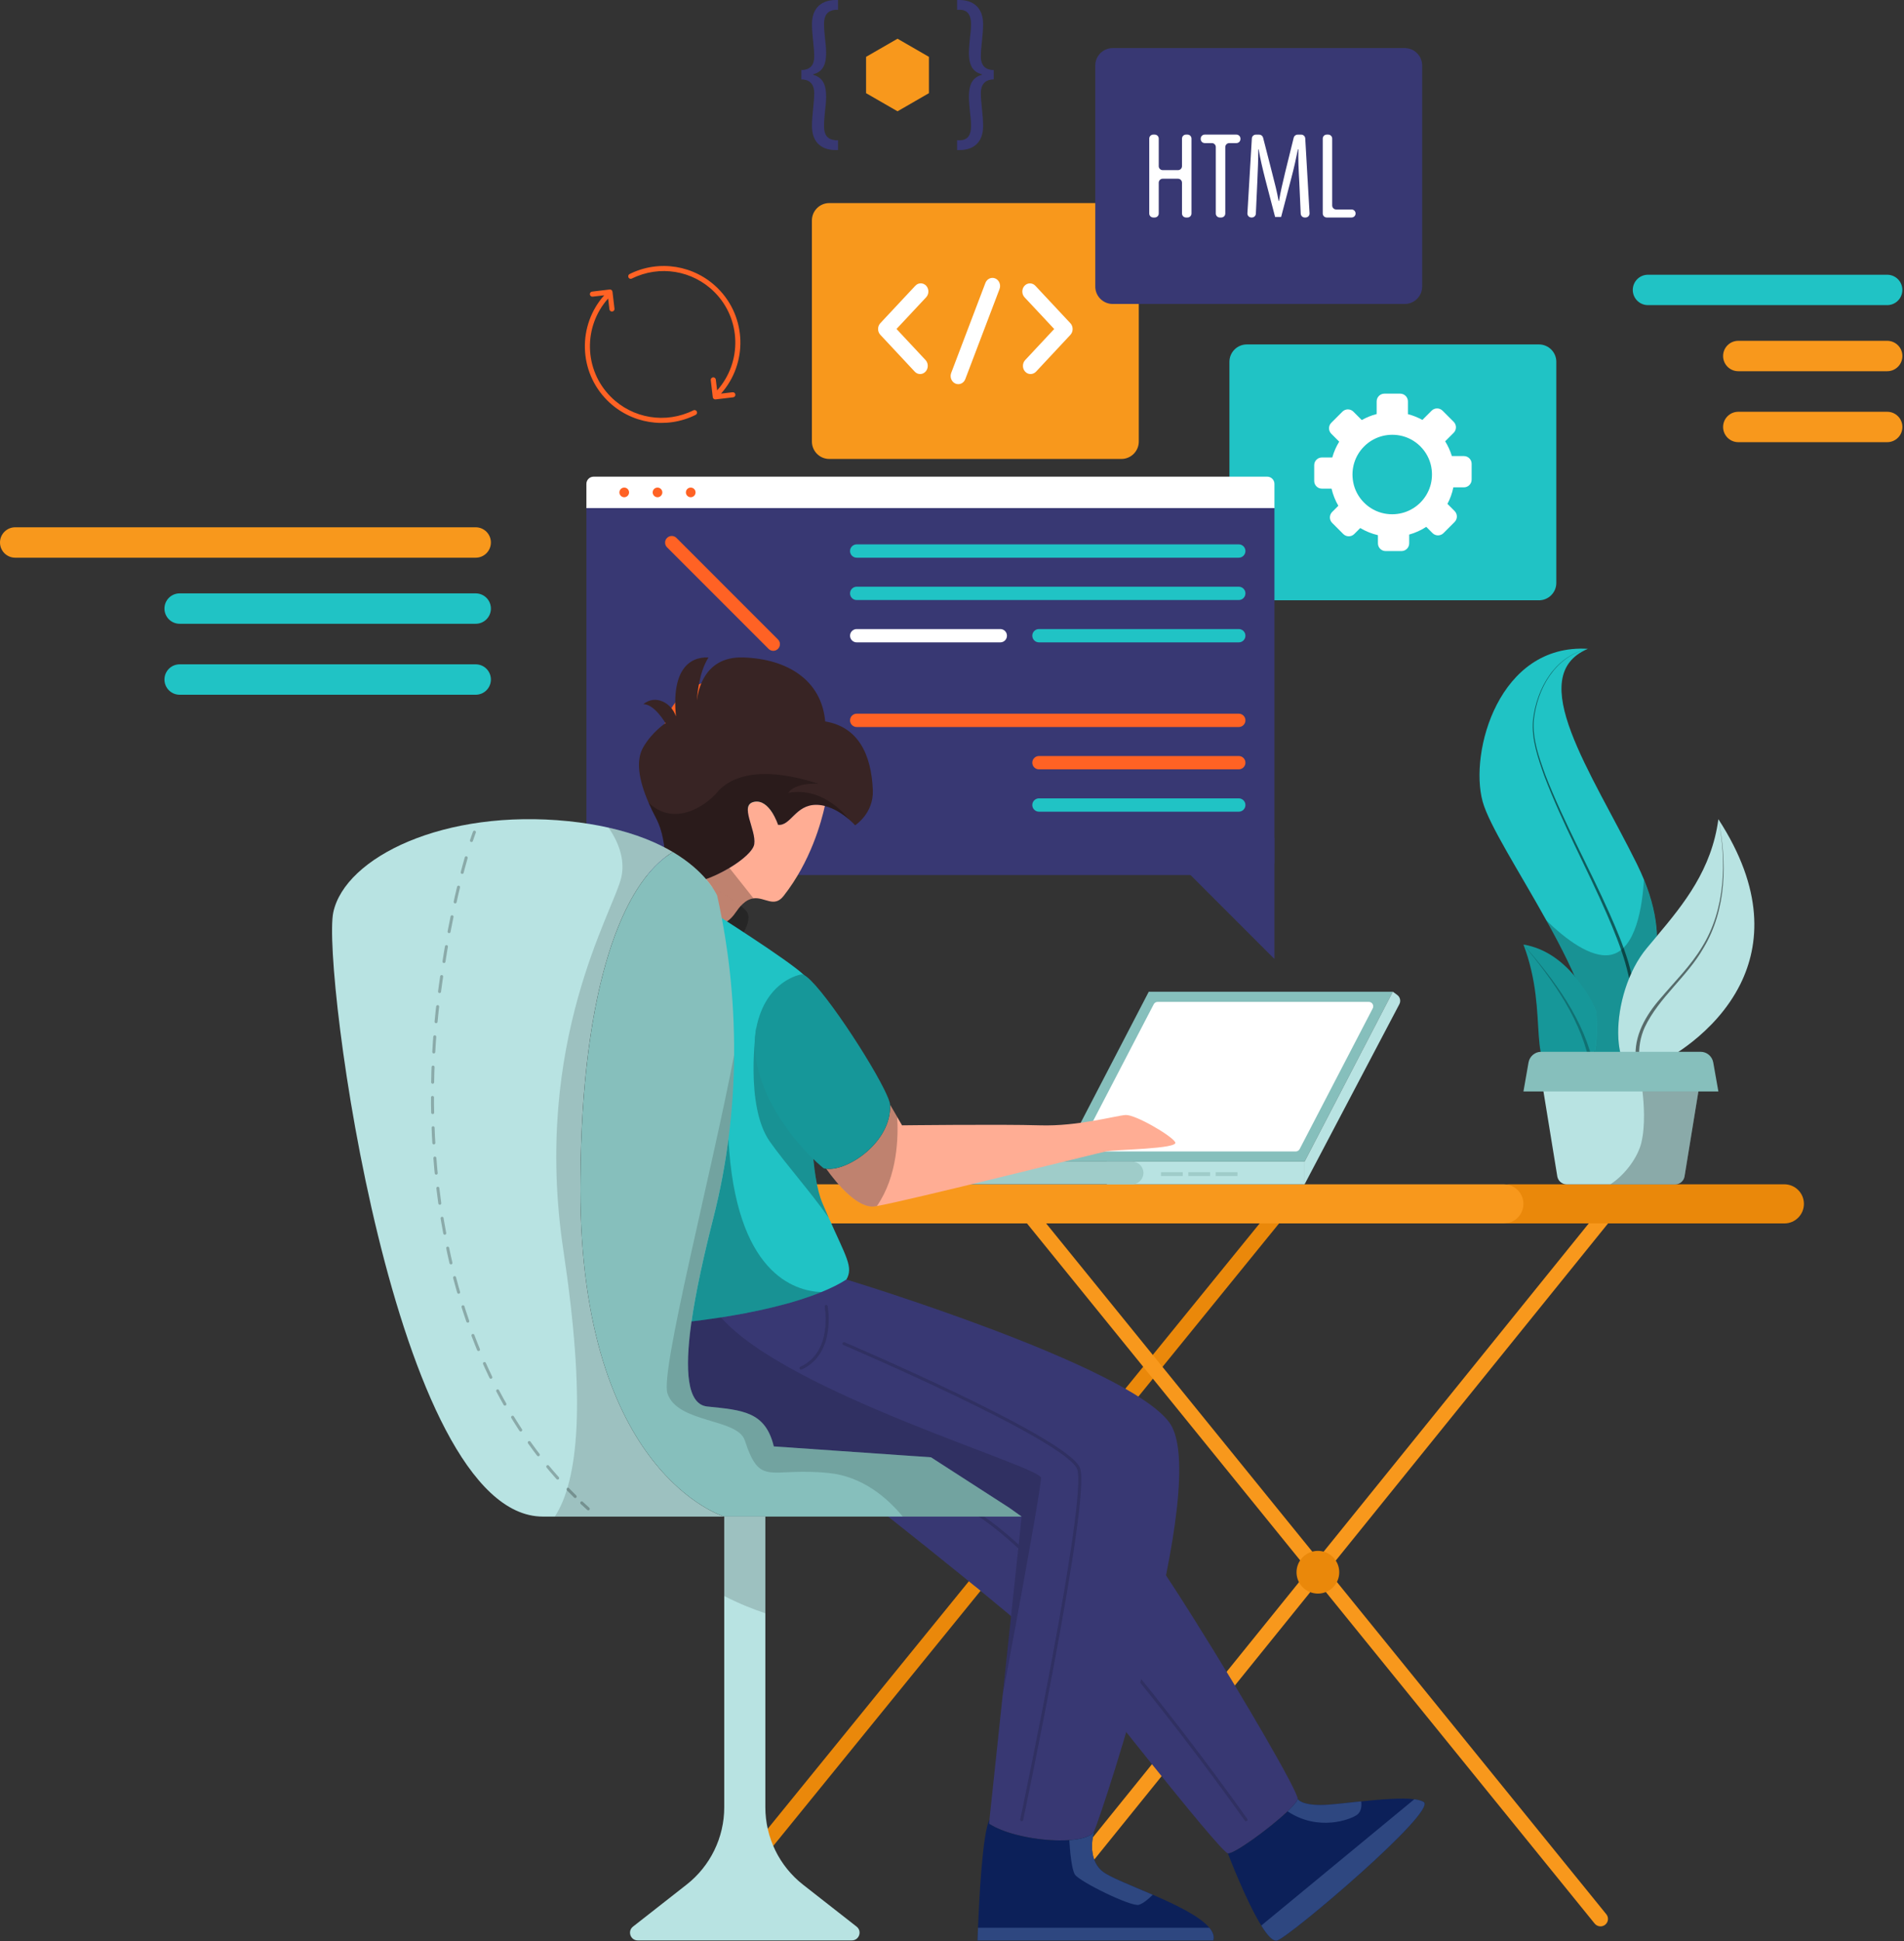 <svg width="521" height="531" viewBox="0 0 521 531" fill="none" xmlns="http://www.w3.org/2000/svg">
<rect x="0" y="0" width="521" height="531" fill="#333333" stroke="none"/>
<path d="M191.08 529C191.683 529 192.286 528.743 192.7 528.24L353.54 330.329C354.261 329.451 354.119 328.153 353.221 327.451C352.334 326.749 351.022 326.877 350.312 327.767L189.46 525.666C188.739 526.543 188.881 527.842 189.779 528.544C190.169 528.848 190.619 529 191.08 529Z" fill="#EA880A"/>
<path d="M437.954 527C438.409 527 438.853 526.85 439.239 526.548C440.115 525.842 440.255 524.568 439.554 523.699L280.635 327.755C279.922 326.886 278.637 326.747 277.761 327.443C276.885 328.149 276.745 329.423 277.446 330.292L436.353 526.236C436.762 526.745 437.358 527 437.954 527Z" fill="#F8981C"/>
<path d="M282.056 529C282.655 529 283.254 528.743 283.666 528.24L443.543 330.329C444.26 329.451 444.119 328.153 443.225 327.451C442.344 326.749 441.039 326.877 440.334 327.767L280.457 525.666C279.74 526.543 279.881 527.842 280.775 528.544C281.151 528.848 281.609 529 282.056 529Z" fill="#F8981C"/>
<path d="M412.948 334.695H488.262C491.218 334.695 493.613 332.299 493.613 329.344C493.613 326.389 491.218 323.993 488.262 323.993H412.948C409.993 323.993 407.598 326.389 407.598 329.344C407.598 332.299 409.993 334.695 412.948 334.695Z" fill="#EA880A"/>
<path d="M196.242 334.695H411.507C414.462 334.695 416.857 332.299 416.857 329.344C416.857 326.389 414.462 323.993 411.507 323.993H196.242V334.695Z" fill="#F8981C"/>
<path d="M354.773 430.124C354.773 433.354 357.395 435.963 360.625 435.963C363.854 435.963 366.464 433.342 366.464 430.124C366.464 426.895 363.842 424.273 360.625 424.273C357.395 424.285 354.773 426.907 354.773 430.124Z" fill="#EA880A"/>
<path d="M265.422 430.124C265.422 433.354 268.044 435.963 271.261 435.963C274.479 435.963 277.1 433.342 277.1 430.124C277.1 426.895 274.479 424.273 271.261 424.273C268.044 424.273 265.422 426.907 265.422 430.124Z" fill="#FFC947"/>
<path d="M341.169 164.225H421.107C423.728 164.225 425.861 162.092 425.861 159.471V98.981C425.861 96.359 423.728 94.226 421.107 94.226H341.169C338.547 94.226 336.414 96.359 336.414 98.981V159.471C336.414 162.104 338.535 164.225 341.169 164.225Z" fill="#20C3C5"/>
<path d="M359.613 127.26V131.574C359.613 132.741 360.555 133.683 361.734 133.683H364.356C364.749 135.351 365.381 136.924 366.215 138.366L364.523 140.058C363.701 140.881 363.701 142.227 364.523 143.049L367.574 146.1C368.396 146.922 369.743 146.922 370.565 146.1L372.209 144.456C373.687 145.337 375.32 146.005 377.048 146.41V148.638C377.048 149.806 377.989 150.76 379.169 150.76H383.483C384.65 150.76 385.604 149.818 385.604 148.638V146.243C387.272 145.778 388.845 145.063 390.275 144.134L391.991 145.85C392.813 146.672 394.16 146.672 394.982 145.85L398.033 142.799C398.855 141.977 398.855 140.63 398.033 139.808L396.067 137.842C396.817 136.436 397.366 134.922 397.687 133.325H400.571C401.739 133.325 402.692 132.384 402.692 131.204V126.89C402.692 125.722 401.751 124.769 400.571 124.769H397.282C396.841 123.339 396.222 121.981 395.447 120.729L397.783 118.394C398.605 117.571 398.605 116.225 397.783 115.403L394.732 112.352C393.91 111.53 392.563 111.53 391.741 112.352L389.215 114.878C387.975 114.199 386.652 113.663 385.258 113.305V109.814C385.258 108.646 384.317 107.692 383.137 107.692H378.823C377.655 107.692 376.702 108.634 376.702 109.814V113.269C375.26 113.639 373.902 114.199 372.626 114.914L370.326 112.614C369.504 111.792 368.158 111.792 367.335 112.614L364.285 115.665C363.462 116.487 363.462 117.834 364.285 118.656L366.454 120.825C365.631 122.159 364.988 123.613 364.559 125.15H361.746C360.555 125.139 359.613 126.092 359.613 127.26ZM370.291 131.943C368.837 124.281 375.427 117.702 383.089 119.144C387.367 119.955 390.823 123.411 391.634 127.689C393.088 135.351 386.498 141.929 378.835 140.487C374.545 139.665 371.101 136.221 370.291 131.943Z" fill="white"/>
<path d="M226.919 125.556H306.857C309.478 125.556 311.611 123.422 311.611 120.801V60.311C311.611 57.69 309.478 55.556 306.857 55.556H226.919C224.297 55.556 222.164 57.69 222.164 60.311V120.801C222.176 123.434 224.297 125.556 226.919 125.556Z" fill="#F8981C"/>
<path d="M251.785 102.329C251.249 102.329 250.713 102.115 250.307 101.674L240.881 91.581C240.071 90.711 240.071 89.293 240.881 88.423L250.474 78.162C251.285 77.292 252.607 77.292 253.43 78.162C254.24 79.032 254.24 80.45 253.43 81.32L245.314 89.996L253.263 98.504C254.073 99.374 254.073 100.792 253.263 101.662C252.858 102.103 252.321 102.329 251.785 102.329Z" fill="white"/>
<path d="M281.994 102.329C281.458 102.329 280.922 102.115 280.517 101.674C279.706 100.804 279.706 99.386 280.517 98.516L288.465 90.007L280.35 81.332C279.54 80.462 279.54 79.044 280.35 78.174C281.16 77.304 282.483 77.304 283.305 78.174L292.898 88.434C293.292 88.852 293.506 89.424 293.506 90.019C293.506 90.615 293.292 91.175 292.898 91.604L283.472 101.698C283.067 102.103 282.531 102.329 281.994 102.329Z" fill="white"/>
<path d="M262.214 105.095C261.952 105.095 261.689 105.047 261.427 104.928C260.355 104.463 259.842 103.164 260.283 102.02L269.638 77.412C270.079 76.268 271.282 75.72 272.355 76.184C273.427 76.649 273.94 77.948 273.499 79.092L264.144 103.7C263.822 104.57 263.036 105.095 262.214 105.095Z" fill="white"/>
<path d="M160.457 139.009H348.73V132.383C348.73 131.287 347.848 130.405 346.752 130.405H162.435C161.339 130.405 160.457 131.287 160.457 132.383V139.009Z" fill="white"/>
<path d="M164.139 239.384H345.048C347.086 239.384 348.73 237.74 348.73 235.702V139.009H160.457V235.702C160.457 237.74 162.102 239.384 164.139 239.384Z" fill="#383873"/>
<path d="M169.488 134.707C169.488 135.434 170.084 136.03 170.811 136.03C171.538 136.03 172.134 135.434 172.134 134.707C172.134 133.98 171.538 133.385 170.811 133.385C170.084 133.385 169.488 133.98 169.488 134.707Z" fill="#FF6224"/>
<path d="M178.594 134.707C178.594 135.434 179.19 136.03 179.917 136.03C180.643 136.03 181.239 135.434 181.239 134.707C181.239 133.98 180.643 133.385 179.917 133.385C179.178 133.385 178.594 133.98 178.594 134.707Z" fill="#FF6224"/>
<path d="M187.684 134.707C187.684 135.434 188.279 136.03 189.006 136.03C189.733 136.03 190.329 135.434 190.329 134.707C190.329 133.98 189.733 133.385 189.006 133.385C188.279 133.385 187.684 133.98 187.684 134.707Z" fill="#FF6224"/>
<path d="M234.425 152.571H338.971C339.972 152.571 340.794 151.76 340.794 150.747C340.794 149.746 339.984 148.924 338.971 148.924H234.425C233.424 148.924 232.602 149.734 232.602 150.747C232.602 151.76 233.412 152.571 234.425 152.571Z" fill="#20C3C5"/>
<path d="M234.425 164.154H338.971C339.972 164.154 340.794 163.343 340.794 162.33C340.794 161.329 339.984 160.507 338.971 160.507H234.425C233.424 160.507 232.602 161.317 232.602 162.33C232.602 163.343 233.412 164.154 234.425 164.154Z" fill="#20C3C5"/>
<path d="M284.296 175.737H338.97C339.971 175.737 340.793 174.926 340.793 173.913C340.793 172.912 339.983 172.09 338.97 172.09H284.296C283.295 172.09 282.473 172.9 282.473 173.913C282.473 174.914 283.295 175.737 284.296 175.737Z" fill="#20C3C5"/>
<path d="M234.425 198.891H338.971C339.972 198.891 340.794 198.081 340.794 197.068C340.794 196.067 339.984 195.244 338.971 195.244H234.425C233.424 195.244 232.602 196.055 232.602 197.068C232.602 198.081 233.412 198.891 234.425 198.891Z" fill="#FF6224"/>
<path d="M284.296 210.474H338.97C339.971 210.474 340.793 209.664 340.793 208.651C340.793 207.65 339.983 206.827 338.97 206.827H284.296C283.295 206.827 282.473 207.638 282.473 208.651C282.473 209.664 283.295 210.474 284.296 210.474Z" fill="#FF6224"/>
<path d="M284.296 222.057H338.97C339.971 222.057 340.793 221.247 340.793 220.234C340.793 219.233 339.983 218.411 338.97 218.411H284.296C283.295 218.411 282.473 219.221 282.473 220.234C282.473 221.235 283.295 222.057 284.296 222.057Z" fill="#20C3C5"/>
<path d="M234.425 175.737H273.714C274.715 175.737 275.538 174.926 275.538 173.913C275.538 172.912 274.727 172.09 273.714 172.09H234.425C233.424 172.09 232.602 172.9 232.602 173.913C232.602 174.914 233.412 175.737 234.425 175.737Z" fill="white"/>
<path d="M182.528 149.734L210.306 177.512C211.021 178.227 212.165 178.227 212.88 177.512C213.595 176.797 213.595 175.653 212.88 174.938L185.102 147.16C184.387 146.445 183.243 146.445 182.528 147.16C181.813 147.863 181.813 149.019 182.528 149.734Z" fill="#FF6224"/>
<path d="M201.48 218.225C210.285 216.137 215.731 207.307 213.643 198.502C211.555 189.696 202.725 184.251 193.92 186.339C185.115 188.426 179.669 197.257 181.757 206.062C183.844 214.867 192.675 220.313 201.48 218.225Z" fill="#FF6224"/>
<path d="M199.844 213.703C199.844 218.828 203.991 222.975 209.115 222.975C214.239 222.975 218.386 218.828 218.386 213.703C218.386 208.579 214.239 204.432 209.115 204.432C204.003 204.432 199.844 208.579 199.844 213.703Z" fill="#20C3C5"/>
<path d="M348.728 229.231V262.348L318.293 231.912" fill="#383873"/>
<path d="M381.132 271.31H314.339L290.195 317.785H356.977L381.132 271.31Z" fill="#86BFBC"/>
<path d="M355.629 314.353L375.626 275.862C376.043 275.051 375.459 274.086 374.553 274.086H316.769C316.316 274.086 315.899 274.336 315.696 274.742L295.7 313.233C295.283 314.043 295.867 315.008 296.772 315.008H354.557C355.01 315.008 355.415 314.746 355.629 314.353Z" fill="white"/>
<path d="M302.89 323.997L356.98 323.997L356.98 317.788L302.89 317.788L302.89 323.997Z" fill="#B8E3E2"/>
<path d="M256.411 317.785H309.786C311.502 317.785 312.884 319.179 312.884 320.883C312.884 322.599 311.49 323.982 309.786 323.982H256.411C254.695 323.982 253.312 322.587 253.312 320.883C253.312 319.179 254.695 317.785 256.411 317.785Z" fill="#9FCCC9"/>
<path d="M356.973 317.785L381.128 271.298L382.343 272.203C383.13 272.787 383.368 273.86 382.915 274.718L356.985 323.982V317.785H356.973Z" fill="#B8E3E2"/>
<path d="M332.655 321.72L338.613 321.72L338.613 320.683L332.655 320.683L332.655 321.72Z" fill="#9FCCC9"/>
<path d="M325.167 321.72L331.125 321.72L331.125 320.683L325.167 320.683L325.167 321.72Z" fill="#9FCCC9"/>
<path d="M317.69 321.72L323.648 321.72L323.648 320.683L317.69 320.683L317.69 321.72Z" fill="#9FCCC9"/>
<path d="M235.219 408.77C235.219 408.77 290.62 451.908 299.402 462.86C302.715 467.007 308.495 474.276 314.477 481.724C324.309 493.963 334.736 506.714 335.975 507.023C337.953 507.524 354.577 494.868 355.078 492.139C355.387 490.435 340.253 464.457 327.145 443.578C319.172 430.875 311.951 420.043 309.424 417.707C302.727 411.499 261.519 389.667 261.519 389.667L235.219 408.77Z" fill="#383873"/>
<path opacity="0.15" d="M340.944 497.824C340.944 497.824 289.19 424.154 263.211 411.749" stroke="black" stroke-width="0.819" stroke-miterlimit="10" stroke-linecap="round"/>
<path d="M177.481 219.615C178.065 220.949 178.732 222.343 179.483 223.762C183.534 231.507 180.543 239.253 185.167 241.232C185.441 241.339 185.751 241.458 186.097 241.529C192.055 242.852 205.783 234.916 206.379 230.947C206.975 226.979 202.148 220.187 206.379 219.364C210.609 218.542 212.897 225.656 212.897 225.656C216.377 226.014 217.616 220.187 223.325 220.187C224.135 220.187 224.921 220.294 225.696 220.496C228.389 221.164 230.737 222.82 232.238 224.107C233.347 225.037 233.99 225.776 233.99 225.776C233.99 225.776 239.067 222.558 238.84 216.218C238.435 206.184 234.729 198.855 225.803 197.366C224.814 186.2 215.626 180.242 203.34 179.86C192.579 179.526 190.959 189.203 190.708 191.61C190.804 189.811 191.304 183.912 193.866 179.86C188.48 179.622 183.725 183.471 184.964 195.995C183.725 192.266 179.376 189.906 176.039 192.635C179.125 192.635 182.104 197.843 182.104 197.843C182.104 197.843 178.47 200.166 175.991 204.468C173.953 208.031 174.74 213.275 177.481 219.615Z" fill="#382424"/>
<path d="M185.168 241.232L185.311 243.067L185.788 249.585C185.788 249.585 195.702 258.07 201.327 249.585C201.375 249.526 201.399 249.478 201.458 249.419C203.198 246.833 204.771 245.927 206.201 245.76C209.311 245.379 211.814 248.418 214.4 245.129C221.812 235.726 224.755 224.846 225.709 220.485C224.946 220.294 224.148 220.175 223.337 220.175C217.629 220.175 216.39 226.014 212.91 225.645C212.91 225.645 210.622 218.53 206.392 219.353C202.161 220.175 206.988 226.967 206.392 230.936C206.13 232.699 203.246 235.261 199.599 237.442C195.357 239.992 190.066 242.006 186.705 241.625C186.491 241.601 186.3 241.565 186.109 241.53C185.752 241.458 185.442 241.351 185.168 241.232Z" fill="#FFAD94"/>
<path opacity="0.25" d="M183.62 253.363C188.089 256.413 196.276 256.914 196.276 256.914L202.973 255.925C202.973 255.925 205.773 251.861 204.463 249.585C204.212 249.144 203.581 248.525 202.699 247.798C200.899 246.32 198.004 244.425 195.013 242.864C191.926 241.267 188.732 239.992 186.432 239.861C180.808 239.551 179.151 250.3 183.62 253.363Z" fill="black"/>
<path d="M184.941 361.96C194.915 363.879 216.008 358.004 226.101 353.464C229.081 352.129 231.118 350.901 231.607 350.043C233.537 346.635 231.595 344.014 226.792 333.181C226.244 331.954 225.684 330.631 225.065 329.201C221.811 321.527 221.787 305.165 221.811 291.067C221.859 278.996 221.907 268.58 219.988 266.733C215.829 262.729 195.046 249.597 195.046 249.597L190.911 271.154C190.911 271.154 188.575 282.094 186.109 296.382C181.556 322.671 176.575 360.351 184.941 361.96Z" fill="#20C3C5"/>
<path d="M177.996 371.553C177.996 372.543 187.923 395.697 196.253 399.01C204.582 402.323 254.752 398.676 254.752 398.676L279.563 414.895L274.367 463.765L270.744 497.824L270.637 498.92C278.228 503.877 297.343 505.212 299.404 500.934C299.416 500.922 299.416 500.91 299.416 500.91C301.406 496.608 331.842 404.968 319.925 389.083C308.02 373.21 231.598 350.044 231.598 350.044C229.608 351.307 227.296 352.451 224.781 353.464C216.285 356.944 205.5 359.136 197.277 360.411C194.12 360.9 191.343 361.257 189.234 361.508C186.564 361.829 184.944 361.949 184.944 361.949C184.944 361.949 177.996 370.552 177.996 371.553Z" fill="#383873"/>
<path d="M267.488 530.845H332.006C332.327 529.701 331.898 528.545 330.921 527.377C328.3 524.231 321.745 521.073 315.429 518.344C309.423 515.758 303.668 513.53 301.725 511.993C297.173 508.382 299.27 501.375 299.401 500.934C298.71 502.364 296.077 503.174 292.597 503.412C285.757 503.901 275.663 502.197 270.646 498.92L270.753 497.823C268.835 501.494 267.929 519.667 267.619 527.377C267.536 529.51 267.488 530.845 267.488 530.845Z" fill="#0C2059"/>
<path d="M292.598 503.424C292.788 506.499 293.241 511.48 294.135 512.827C295.458 514.817 309.686 521.764 311.664 521.097C312.94 520.68 314.501 519.286 315.442 518.356C309.436 515.77 303.68 513.542 301.738 512.005C297.186 508.394 299.283 501.387 299.414 500.946C298.711 502.376 296.077 503.186 292.598 503.424Z" fill="#2E4780"/>
<path d="M267.488 530.845H332.006C332.327 529.701 331.898 528.545 330.921 527.377H267.607C267.536 529.51 267.488 530.845 267.488 530.845Z" fill="#2E4780"/>
<path d="M335.984 507.023C335.984 507.023 340.882 519.941 345.136 526.781C346.817 529.51 348.425 531.274 349.546 530.845C353.514 529.355 393.387 495.452 389.574 492.974C389.014 492.616 388.12 492.366 387.012 492.223C383.544 491.782 377.8 492.258 372.474 492.807C367.909 493.283 363.655 493.796 361.451 493.796C355.826 493.796 355.087 492.139 355.087 492.139C354.956 492.795 353.907 494.034 352.334 495.536C347.401 500.219 337.486 507.405 335.984 507.023Z" fill="#0C2059"/>
<path d="M352.324 495.535C360.773 501.136 369.592 497.764 371.331 496.477C372.607 495.547 372.607 493.808 372.475 492.806C367.911 493.283 363.657 493.796 361.452 493.796C355.828 493.796 355.089 492.139 355.089 492.139C354.958 492.795 353.897 494.034 352.324 495.535Z" fill="#2E4780"/>
<path d="M345.129 526.781C346.809 529.51 348.418 531.274 349.538 530.845C353.506 529.355 393.38 495.452 389.567 492.973C389.006 492.616 388.113 492.366 387.004 492.223L345.129 526.781Z" fill="#2E4780"/>
<path d="M226.078 319.727C229.2 324.077 234.777 330.703 239.377 330.035C239.544 330.011 239.723 329.976 239.949 329.94C248.72 328.391 300.308 315.461 302.739 314.973C305.217 314.484 322.58 314.317 321.591 312.494C320.602 310.671 310.675 304.891 308.03 305.034C305.384 305.177 294.957 308.192 284.542 307.858C274.115 307.536 246.825 307.858 246.825 307.858L245.502 305.57L243.548 302.198C244.084 312.315 231.905 320.55 226.078 319.727Z" fill="#FFAD94"/>
<path opacity="0.15" d="M226.075 357.408C226.075 357.408 228.447 370.064 219.188 374.282" stroke="black" stroke-width="0.819" stroke-miterlimit="10" stroke-linecap="round"/>
<path opacity="0.15" d="M230.941 367.585C230.941 367.585 292.217 393.718 295.161 401.822C298.104 409.925 279.574 497.823 279.574 497.823" stroke="black" stroke-width="0.819" stroke-miterlimit="10" stroke-linecap="round"/>
<path opacity="0.15" d="M177.996 371.553C177.996 372.542 187.923 395.697 196.253 399.01C204.582 402.322 254.752 398.676 254.752 398.676L279.563 414.895L274.367 463.765C274.367 463.765 284.854 407.947 284.854 404.301C284.854 401.178 215.546 381.254 197.277 360.411C190.115 361.543 184.944 361.96 184.944 361.96C184.944 361.96 177.996 370.552 177.996 371.553Z" fill="black"/>
<path opacity="0.25" d="M210.669 312.327C214.971 318.428 221.907 326.162 226.781 333.181C226.233 331.954 225.672 330.631 225.053 329.201C221.8 321.527 221.776 305.165 221.799 291.067L206.939 281.236C206.939 281.236 203.722 302.484 210.669 312.327Z" fill="black"/>
<path d="M223.363 317.856C224.007 318.44 224.662 319.024 225.318 319.572C225.556 319.656 225.806 319.715 226.08 319.739C231.92 320.562 244.099 312.315 243.55 302.21C243.515 301.459 242.907 299.957 241.93 297.991C236.949 287.933 221.945 265.566 219.193 266.59C219.193 266.59 209.552 268.08 206.942 281.236C204.499 293.582 213.33 308.561 223.363 317.856Z" fill="#169799"/>
<path opacity="0.25" d="M189.23 361.519C191.352 361.269 194.116 360.912 197.274 360.423C205.485 359.148 216.282 356.955 224.778 353.476C217.283 353.213 201.266 348.28 199.324 311.6C198.442 318.464 197.119 325.578 195.284 332.86C192.817 342.524 190.494 352.725 189.23 361.519Z" fill="black"/>
<path opacity="0.25" d="M193.188 240.493C193.95 241.386 194.546 242.197 195.011 242.876C198.002 244.437 200.898 246.332 202.697 247.809C203.948 246.427 205.104 245.891 206.189 245.76L199.587 237.442C197.585 238.657 195.344 239.73 193.188 240.493Z" fill="black"/>
<path opacity="0.25" d="M226.078 319.727C229.2 324.077 234.777 330.703 239.377 330.035C239.544 330.011 239.723 329.976 239.949 329.94C245.634 321.729 245.836 310.968 245.502 305.57L243.548 302.198C244.084 312.315 231.905 320.55 226.078 319.727Z" fill="black"/>
<path opacity="0.25" d="M177.477 219.614C178.06 220.949 178.728 222.343 179.479 223.761C181.469 227.563 181.743 231.352 182.076 234.486C182.744 233.974 183.423 233.497 184.114 233.092C188.416 235.654 191.312 238.312 193.183 240.504L193.195 240.516C199.26 238.347 205.958 233.7 206.375 230.947C206.971 226.979 202.144 220.186 206.375 219.364C210.605 218.542 212.893 225.656 212.893 225.656C216.373 226.014 217.612 220.186 223.32 220.186C224.131 220.186 224.917 220.294 225.692 220.496C228.385 221.163 230.733 222.82 232.234 224.107C232.234 224.107 225.799 215.074 215.706 216.897C215.706 216.897 217.183 214.085 223.976 214.419C209.747 209.783 200.655 211.606 196.269 216.73C192.694 220.901 184.293 226.085 177.477 219.614Z" fill="black"/>
<path d="M148.542 414.894H198.175C198.175 414.894 158.802 403.311 158.802 325.233C158.802 324.232 158.802 323.243 158.814 322.253C159.219 270.07 170.373 241.291 184.113 233.092C179.811 230.542 174.091 228.111 166.524 226.419C163.223 225.668 159.588 225.072 155.561 224.655C121.574 221.187 94.427 234.51 91.198 249.597C87.993 264.672 107.858 414.894 148.542 414.894Z" fill="#B8E3E2"/>
<path d="M158.805 325.233C158.805 403.311 198.178 414.894 198.178 414.894H279.557L276.173 412.487L254.747 398.676L211.739 395.696C209.427 386.103 203.135 385.782 193.542 384.781C187.953 384.209 187.417 374.783 189.109 362.318C190.348 353.356 192.744 342.81 195.282 332.847C197.117 325.566 198.44 318.452 199.322 311.588C200.37 303.556 200.823 295.882 200.871 288.66C201.002 272.203 198.988 258.141 196.879 247.976C196.688 246.987 196.474 246.046 196.271 245.14C196.271 245.116 196.259 245.068 196.259 245.045C196.068 244.616 195.21 242.864 193.208 240.516L193.197 240.504C191.326 238.324 188.43 235.654 184.128 233.092C183.449 233.497 182.769 233.974 182.09 234.486C169.291 244.234 159.21 272.68 158.829 322.253C158.805 323.242 158.805 324.232 158.805 325.233Z" fill="#86BFBC"/>
<path d="M174.509 530.845H233.092C235.094 530.845 235.976 528.306 234.391 527.067L219.733 515.591C213.227 510.491 209.425 502.685 209.425 494.427V414.883H198.176V494.427C198.176 502.685 194.374 510.491 187.856 515.591L173.21 527.067C171.625 528.318 172.507 530.845 174.509 530.845Z" fill="#B8E3E2"/>
<g opacity="0.25">
<path d="M129.814 227.646C129.814 227.646 129.516 228.409 129.004 229.946" stroke="black" stroke-width="0.819" stroke-miterlimit="10" stroke-linecap="round"/>
<path d="M127.565 234.665C125.515 241.815 122.452 254.459 120.093 272.62C114.695 314.269 120.331 372.971 157.392 409.412" stroke="black" stroke-width="0.819" stroke-miterlimit="10" stroke-linecap="round" stroke-dasharray="4.15 4.15"/>
<path d="M159.18 411.14C159.776 411.7 160.371 412.249 160.979 412.785" stroke="black" stroke-width="0.819" stroke-miterlimit="10" stroke-linecap="round"/>
</g>
<path opacity="0.15" d="M198.176 414.895V436.619C202.073 438.657 206.029 440.206 209.425 441.35V414.895H198.176Z" fill="black"/>
<path opacity="0.15" d="M182.627 381.146C185.272 389.417 201.801 387.939 203.803 394.052C208.057 407.03 210.417 401.321 226.779 402.978C236.133 403.919 242.926 409.925 247.025 414.895H279.558L276.174 412.487L254.747 398.676L211.74 395.697C209.428 386.104 203.136 385.782 193.543 384.781C187.954 384.209 187.417 374.783 189.11 362.318C190.349 353.356 192.744 342.81 195.282 332.848C197.118 325.566 198.44 318.452 199.322 311.588C200.371 303.556 200.824 295.882 200.871 288.66C194.508 321.825 180.661 375.021 182.627 381.146Z" fill="black"/>
<path opacity="0.15" d="M158.799 325.233C158.799 324.232 158.799 323.243 158.811 322.254C159.217 270.07 170.371 241.291 184.111 233.092C179.809 230.542 174.089 228.111 166.522 226.419C168.786 229.696 171.157 234.606 170.049 239.849C168.059 249.132 145.56 284.859 154.164 342.095C160.372 383.387 158.311 404.873 151.828 414.883H198.184C198.172 414.895 158.799 403.312 158.799 325.233Z" fill="black"/>
<path opacity="0.25" d="M442.793 282.702C442.817 284.513 442.984 286.229 443.317 287.743H459.286C463.981 284.621 471.632 278.46 476.231 269.2C471.953 273.848 464.66 279.52 457.224 281.248C450.741 282.738 445.915 282.094 442.793 282.702Z" fill="black"/>
<path d="M405.704 219.293C407.491 225.764 415.654 238.324 423.126 251.778C431.289 266.448 438.582 282.178 435.722 292.152C435.007 294.655 434.697 296.502 434.697 297.825C434.673 302.174 437.974 300.816 441.299 298.349C444.695 295.834 448.139 292.152 448.139 292.152L447.889 272.799C447.889 272.799 458.865 262.718 449.855 240.66C449.283 239.266 448.628 237.824 447.889 236.31C435.484 211.249 416.882 184.949 434.495 177.501C410.161 176.023 401.974 205.744 405.704 219.293Z" fill="#20C3C5"/>
<g opacity="0.53">
<path d="M434.482 177.513C425.544 179.586 420.646 188.369 419.705 196.937C419.276 202.157 421.135 207.233 422.887 212.072C427.951 225.061 434.791 237.216 440.44 249.955C442.323 254.209 444.122 258.499 445.493 262.98C446.768 267.473 448.079 272.287 446.613 276.947C446.529 277.197 446.255 277.34 445.993 277.256C445.731 277.173 445.6 276.875 445.695 276.625C447.102 272.299 445.862 267.52 444.682 263.242C443.372 258.821 441.62 254.519 439.785 250.277C434.255 237.514 427.498 225.263 422.553 212.226C420.837 207.329 419.002 202.204 419.49 196.925C420.491 188.321 425.496 179.491 434.482 177.513Z" fill="black"/>
</g>
<path d="M416.867 258.404C424.303 278.007 416.867 292.879 428.033 294.988C433.145 295.965 435.398 292.176 436.327 287.779C437.436 282.571 436.709 276.517 436.709 276.517C436.709 276.517 434.814 271.667 430.834 266.96C427.58 263.135 422.98 259.405 416.867 258.404Z" fill="#169799"/>
<path d="M442.787 282.702C442.822 287.266 443.859 291.139 445.98 293.177C446.195 293.392 446.397 293.57 446.588 293.725C451.867 298.003 455.24 290.174 455.24 290.174C455.24 290.174 469.278 283.25 476.237 269.201C481.564 258.416 482.755 243.401 470.207 224.107C468.372 237.847 460.84 247.202 453.369 256.092C453.369 256.104 453.369 256.104 453.369 256.104C452.439 257.212 451.522 258.309 450.604 259.405C445.432 265.59 442.715 275.111 442.787 282.702Z" fill="#B8E3E2"/>
<g opacity="0.53">
<path d="M470.208 224.095C472.651 235.774 472.46 248.847 466.144 259.333C461.651 267.234 453.965 272.835 450.056 281.034C448.841 283.727 448.328 286.694 448.603 289.626C448.626 289.888 448.436 290.138 448.162 290.162C447.888 290.186 447.649 289.983 447.625 289.721C446.982 283.417 450.39 277.673 454.37 273.121C458.279 268.497 462.605 264.255 465.715 259.095C472.138 248.763 472.484 235.75 470.208 224.095Z" fill="black"/>
</g>
<g opacity="0.25">
<path d="M416.859 258.404C425.38 268.176 433.626 279.067 436.2 292.081C436.308 292.712 435.342 292.879 435.235 292.236C433.042 279.365 425.046 268.259 416.859 258.404Z" fill="black"/>
</g>
<path d="M421.374 292.641L426.14 321.885C426.379 323.112 427.451 324.006 428.702 324.006H458.375C459.626 324.006 460.699 323.112 460.937 321.885L464.81 298.146L465.704 292.641C466.002 291.044 464.774 289.566 463.142 289.566H423.948C422.315 289.566 421.088 291.032 421.374 292.641Z" fill="#B8E3E2"/>
<path d="M416.867 298.599H470.207L468.8 290.639C468.491 288.971 467.049 287.743 465.345 287.743H421.705C420.025 287.743 418.559 288.971 418.261 290.639L416.867 298.599Z" fill="#86BFBC"/>
<path opacity="0.25" d="M436.71 276.518C436.71 276.518 437.449 282.547 436.353 287.743H443.324C442.99 286.23 442.824 284.514 442.8 282.702C442.728 275.111 445.445 265.59 450.605 259.393C451.523 258.297 452.44 257.212 453.37 256.092C453.37 256.092 453.37 256.092 453.37 256.08C453.263 251.802 452.286 246.678 449.831 240.672C449.426 247.703 447.698 259.929 440.679 261.228C435.352 262.205 428.392 256.914 423.113 251.79C425.914 256.819 428.595 261.967 430.823 266.984C434.816 271.667 436.71 276.518 436.71 276.518Z" fill="black"/>
<path opacity="0.25" d="M440.668 323.994H458.376C459.628 323.994 460.7 323.1 460.938 321.873L464.74 298.587H449.439C449.82 301.84 450.273 307.93 449.117 312.649C448.211 316.403 444.922 321.217 440.668 323.994Z" fill="black"/>
<path d="M304.462 83.156H384.4C387.021 83.156 389.154 81.022 389.154 78.401V17.911C389.154 15.29 387.021 13.156 384.4 13.156H304.462C301.84 13.156 299.707 15.29 299.707 17.911V78.401C299.707 81.022 301.84 83.156 304.462 83.156Z" fill="#383873"/>
<path d="M317.071 37.92V45.451C317.071 46.059 317.559 46.547 318.167 46.547H322.338C322.945 46.547 323.434 46.059 323.434 45.451V37.92C323.434 37.312 323.923 36.823 324.53 36.823H324.936C325.543 36.823 326.032 37.312 326.032 37.92V58.404C326.032 59.012 325.543 59.501 324.936 59.501H324.53C323.923 59.501 323.434 59.012 323.434 58.404V49.991C323.434 49.383 322.945 48.895 322.338 48.895H318.167C317.559 48.895 317.071 49.383 317.071 49.991V58.404C317.071 59.012 316.582 59.501 315.974 59.501H315.569C314.961 59.501 314.473 59.012 314.473 58.404V37.92C314.473 37.312 314.961 36.823 315.569 36.823H315.974C316.582 36.823 317.071 37.312 317.071 37.92Z" fill="white"/>
<path d="M331.609 39.147H329.655C329.047 39.147 328.559 38.658 328.559 38.051V37.92C328.559 37.312 329.047 36.823 329.655 36.823H338.33C338.938 36.823 339.427 37.312 339.427 37.92V38.051C339.427 38.658 338.938 39.147 338.33 39.147H336.376C335.768 39.147 335.28 39.636 335.28 40.243V58.404C335.28 59.012 334.791 59.501 334.183 59.501H333.778C333.17 59.501 332.682 59.012 332.682 58.404V40.231C332.694 39.636 332.205 39.147 331.609 39.147Z" fill="white"/>
<path d="M355.527 49.741C355.36 46.75 355.193 43.413 355.288 40.863H355.157C354.657 43.389 354.049 46.071 353.346 48.728L350.557 59.358H348.913L346.255 49.169C345.517 46.273 344.849 43.485 344.408 40.863H344.313C344.313 43.52 344.182 46.678 344.039 49.908L343.646 58.452C343.622 59.036 343.133 59.501 342.549 59.501H342.43C341.799 59.501 341.298 58.977 341.334 58.345L342.549 37.86C342.585 37.288 343.062 36.835 343.646 36.835H344.563C345.064 36.835 345.493 37.169 345.624 37.657L348.067 47.191C348.841 50.182 349.413 52.398 349.878 54.996H349.973C350.414 52.41 350.915 50.254 351.654 47.191L354.001 37.669C354.121 37.181 354.561 36.835 355.062 36.835H356.063C356.647 36.835 357.124 37.288 357.159 37.86L358.339 58.345C358.375 58.977 357.874 59.501 357.243 59.501H357.016C356.432 59.501 355.956 59.048 355.92 58.464L355.527 49.741Z" fill="white"/>
<path d="M363.034 36.823H363.439C364.047 36.823 364.535 37.312 364.535 37.92V56.212C364.535 56.82 365.024 57.308 365.631 57.308H369.838C370.446 57.308 370.934 57.797 370.934 58.404C370.934 59.012 370.446 59.501 369.838 59.501H363.046C362.438 59.501 361.949 59.012 361.949 58.404V37.92C361.949 37.312 362.438 36.823 363.034 36.823Z" fill="white"/>
<path d="M271.909 21.736C269.073 21.736 268.393 23.75 268.393 25.407C268.393 26.849 268.548 28.35 268.703 29.852C268.858 31.353 269.013 32.903 269.013 34.452C269.013 39.361 265.962 41.053 262.554 41.053H261.887V38.372H262.614C264.937 38.372 265.712 36.775 265.712 34.452C265.712 33.057 265.557 31.77 265.402 30.471C265.295 29.184 265.14 27.886 265.14 26.599C265.092 22.523 266.487 21.129 268.703 20.449V20.342C266.487 19.723 265.092 18.328 265.14 14.3C265.14 13.061 265.295 11.822 265.402 10.475C265.557 9.236 265.712 7.949 265.712 6.554C265.712 4.231 264.83 2.682 262.661 2.682H261.887V0H262.506C266.177 0 269.013 1.967 269.013 6.614C269.013 8.211 268.858 9.605 268.703 11.154C268.548 12.596 268.393 14.05 268.393 15.54C268.393 17.244 269.061 19.151 271.909 19.151V21.736Z" fill="#383873"/>
<path d="M219.285 19.151C222.121 19.151 222.801 17.244 222.801 15.54C222.801 14.038 222.646 12.596 222.491 11.154C222.336 9.605 222.181 8.211 222.181 6.614C222.181 1.967 225.017 0 228.687 0H229.307V2.682H228.533C226.364 2.944 225.482 4.231 225.482 6.554C225.482 7.949 225.637 9.236 225.744 10.475C225.899 11.822 226.054 13.061 226.054 14.3C226.102 18.328 224.707 19.723 222.491 20.342V20.449C224.707 21.117 226.102 22.511 226.054 26.599C226.054 27.886 225.899 29.184 225.744 30.471C225.637 31.759 225.482 33.057 225.482 34.452C225.482 36.775 226.256 38.122 228.58 38.372H229.307V41.053H228.64C225.232 41.053 222.181 39.349 222.181 34.452C222.181 32.903 222.336 31.353 222.491 29.852C222.646 28.35 222.801 26.861 222.801 25.407C222.801 23.75 222.133 21.736 219.285 21.736V19.151Z" fill="#383873"/>
<path d="M236.988 25.49V15.552L245.592 10.594L254.184 15.552V25.49L245.592 30.448L236.988 25.49Z" fill="#F8981C"/>
<path d="M172.278 74.969C180.358 70.941 190.082 72.538 196.469 78.925C204.358 86.814 204.62 99.458 197.303 107.68L200.449 107.311C200.831 107.263 201.176 107.537 201.224 107.919C201.272 108.3 200.998 108.646 200.616 108.693L195.814 109.265C195.623 109.289 195.444 109.23 195.301 109.122C195.158 109.015 195.063 108.848 195.039 108.658L194.491 104.01C194.443 103.629 194.717 103.283 195.099 103.235C195.48 103.188 195.826 103.462 195.873 103.843L196.231 106.799C203.095 99.112 202.869 87.279 195.492 79.902C189.522 73.932 180.453 72.454 172.898 76.208C172.552 76.387 172.135 76.244 171.968 75.898C171.802 75.553 171.945 75.136 172.278 74.969Z" fill="#FF6224"/>
<path d="M190.357 113.496C182.277 117.524 172.553 115.927 166.166 109.539C158.277 101.651 158.015 89.007 165.332 80.784L162.186 81.154C161.804 81.201 161.459 80.927 161.411 80.546C161.363 80.165 161.637 79.819 162.019 79.771L166.821 79.199C167.012 79.175 167.191 79.235 167.334 79.342C167.477 79.45 167.572 79.616 167.596 79.807L168.144 84.455C168.192 84.836 167.917 85.181 167.536 85.229C167.155 85.277 166.809 85.003 166.762 84.621L166.404 81.666C159.54 89.352 159.766 101.186 167.143 108.562C173.113 114.533 182.182 116.01 189.737 112.256C190.083 112.078 190.5 112.221 190.667 112.566C190.845 112.9 190.702 113.317 190.357 113.496Z" fill="#FF6224"/>
<path d="M4.159 152.571H130.167C132.467 152.571 134.326 150.712 134.326 148.412C134.326 146.112 132.467 144.253 130.167 144.253H4.159C1.859 144.253 0 146.112 0 148.412C0 150.712 1.859 152.571 4.159 152.571Z" fill="#F8981C"/>
<path d="M49.159 170.648H130.169C132.469 170.648 134.328 168.789 134.328 166.49C134.328 164.19 132.469 162.331 130.169 162.331H49.159C46.859 162.331 45 164.19 45 166.49C45 168.789 46.859 170.648 49.159 170.648Z" fill="#20C3C5"/>
<path d="M49.159 190.061H130.169C132.469 190.061 134.328 188.202 134.328 185.902C134.328 183.602 132.469 181.743 130.169 181.743H49.159C46.859 181.743 45 183.602 45 185.902C45 188.202 46.859 190.061 49.159 190.061Z" fill="#20C3C5"/>
<path d="M450.944 83.477H516.391C518.691 83.477 520.55 81.618 520.55 79.318C520.55 77.018 518.691 75.159 516.391 75.159H450.944C448.644 75.159 446.785 77.018 446.785 79.318C446.785 81.618 448.644 83.477 450.944 83.477Z" fill="#20C3C5"/>
<path d="M475.659 101.555H516.402C518.702 101.555 520.561 99.696 520.561 97.396C520.561 95.096 518.702 93.237 516.402 93.237H475.659C473.359 93.237 471.5 95.096 471.5 97.396C471.5 99.696 473.359 101.555 475.659 101.555Z" fill="#F8981C"/>
<path d="M475.659 120.968H516.402C518.702 120.968 520.561 119.109 520.561 116.809C520.561 114.509 518.702 112.65 516.402 112.65H475.659C473.359 112.65 471.5 114.509 471.5 116.809C471.5 119.097 473.359 120.968 475.659 120.968Z" fill="#F8981C"/>
</svg>
